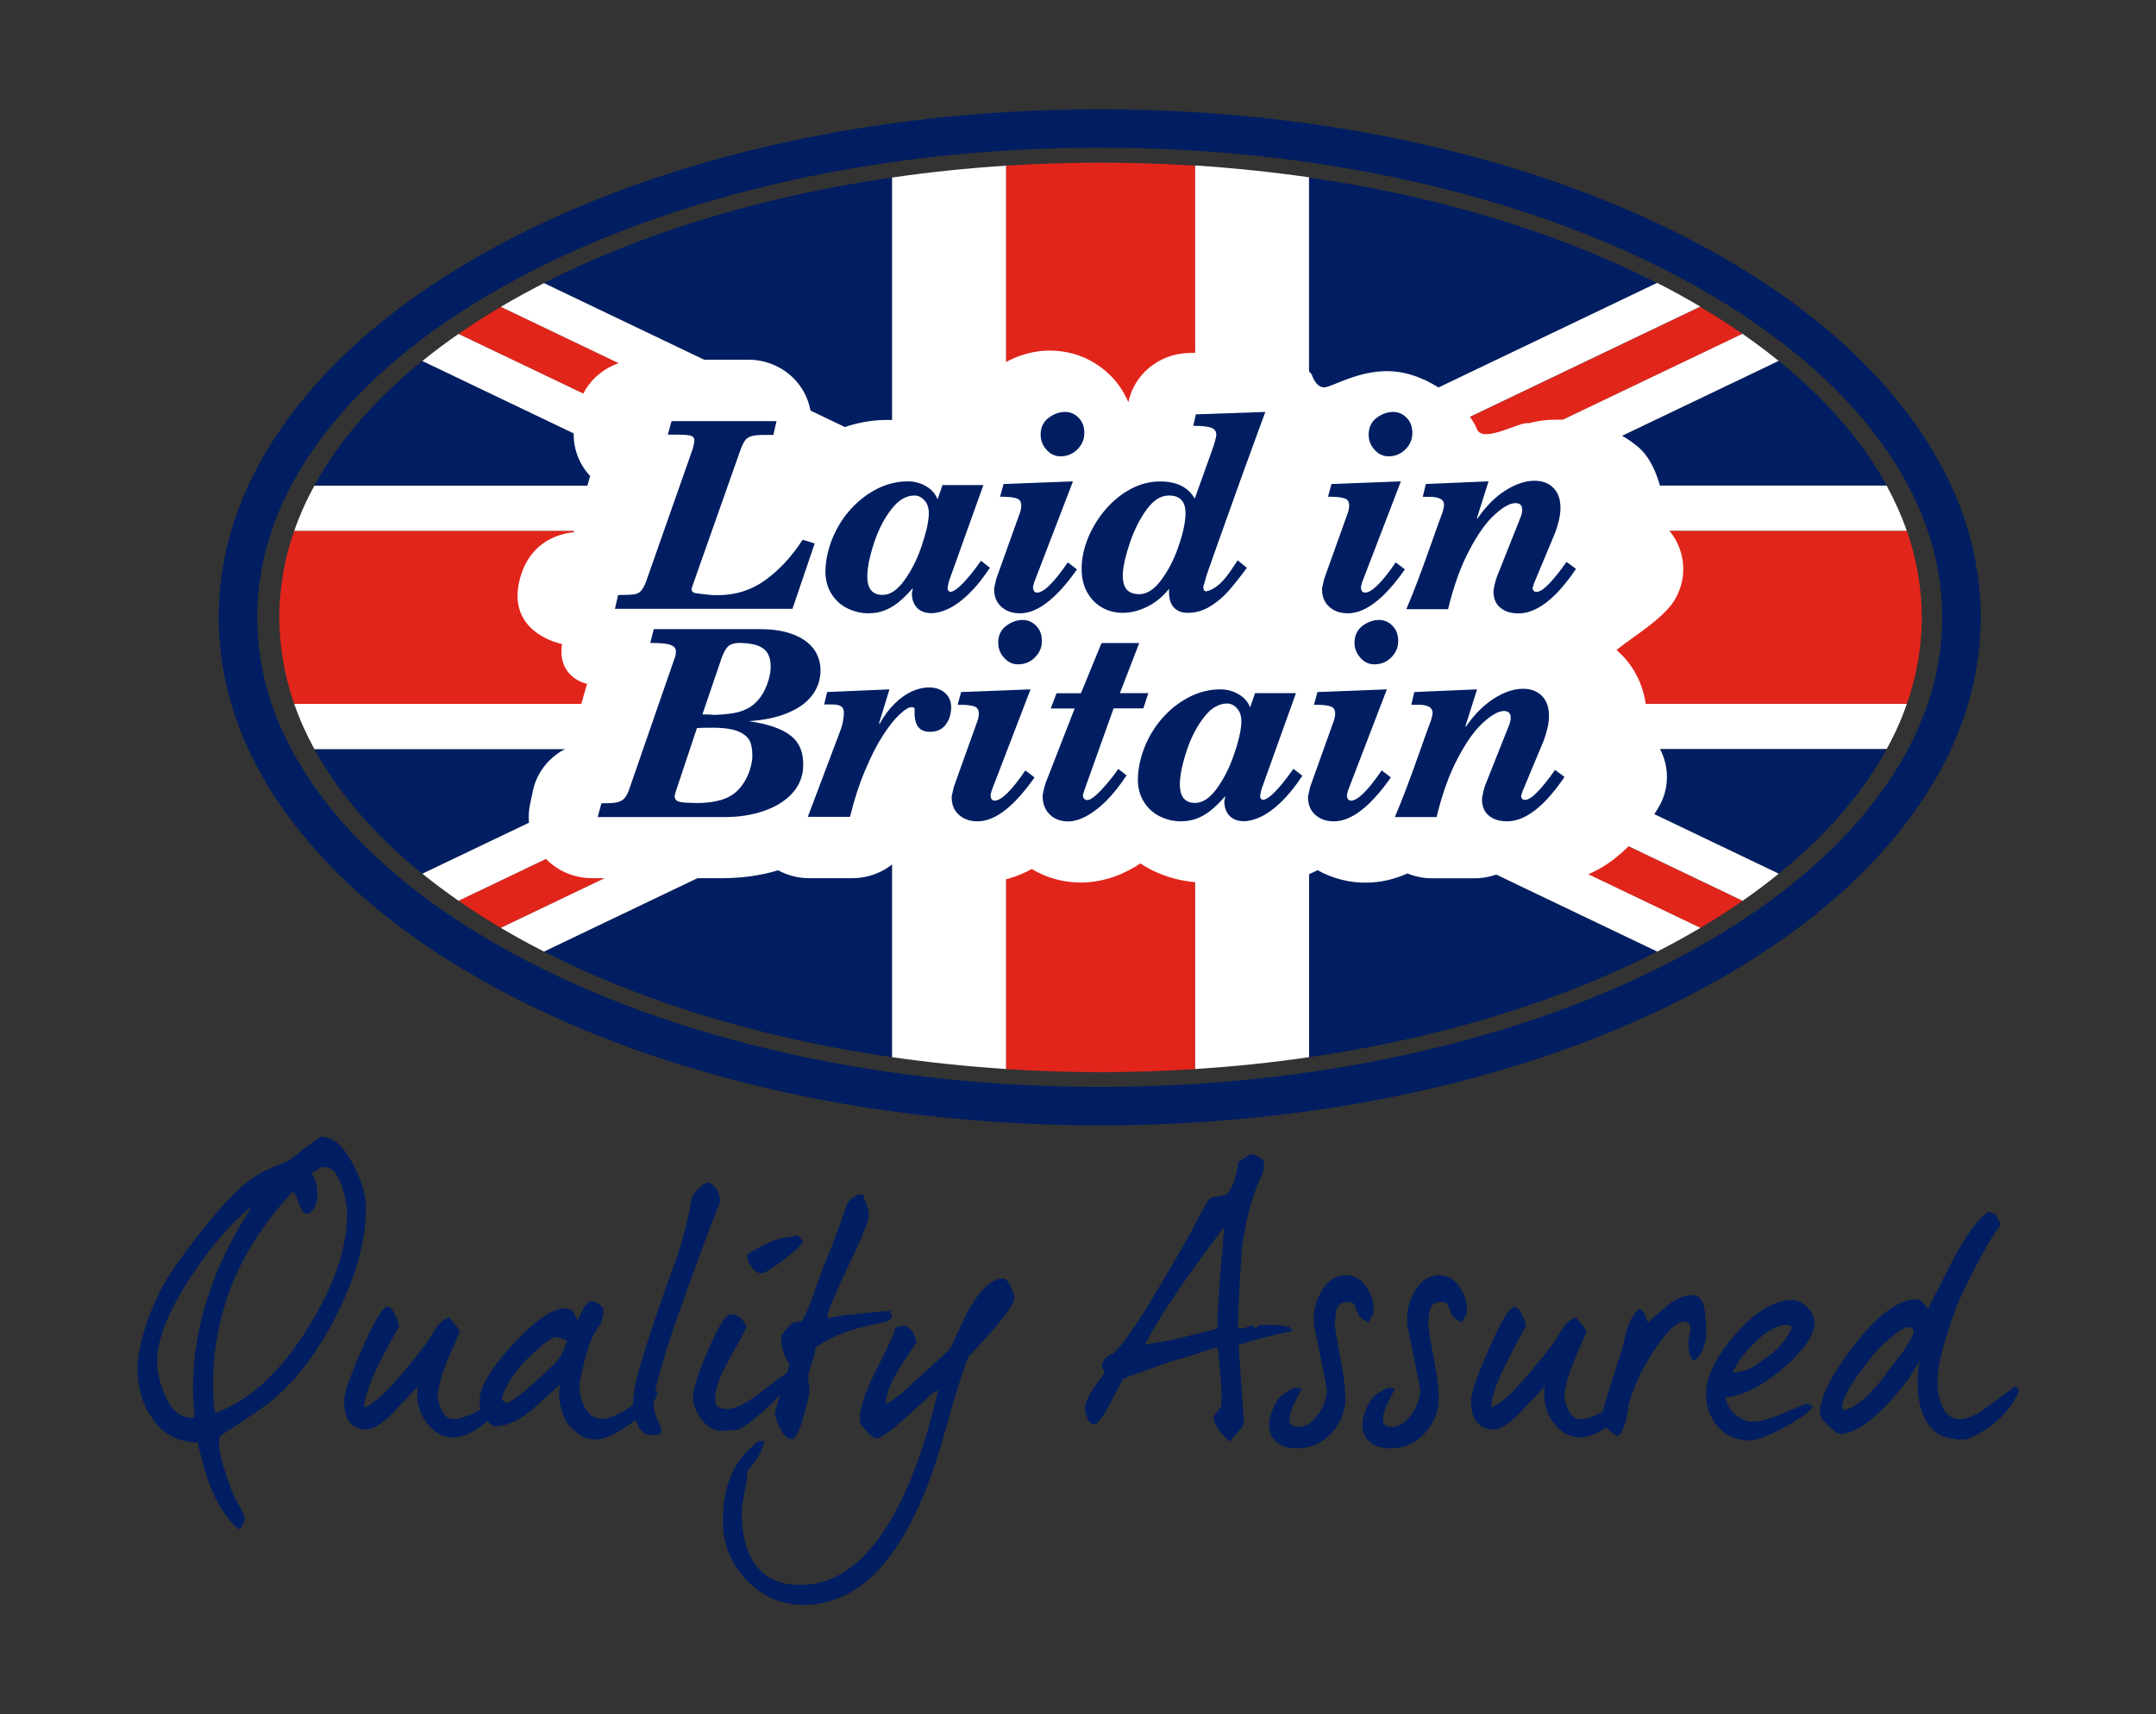 <?xml version="1.0" encoding="utf-8"?>
<!-- Generator: Adobe Illustrator 24.0.1, SVG Export Plug-In . SVG Version: 6.00 Build 0)  -->
<svg version="1.1" id="Layer_1" xmlns="http://www.w3.org/2000/svg" xmlns:xlink="http://www.w3.org/1999/xlink" x="0px" y="0px"
	 viewBox="0 0 178.31 141.73" style="enable-background:new 0 0 178.31 141.73;" xml:space="preserve">
<rect x="0" y="0" width="178.31" height="141.73" fill="#333333" stroke="none"/>
<style type="text/css">
	.st0{fill:#001E61;}
	.st1{fill:#E1251B;}
	.st2{fill:#FFFFFF;}
</style>
<g>
	<path class="st0" d="M90.95,93.05c-19.31,0-37.48-4.28-51.18-12.05c-6.74-3.82-12.04-8.29-15.76-13.28
		c-3.93-5.26-5.92-10.88-5.92-16.68c0-5.81,1.99-11.42,5.92-16.68c3.72-4.99,9.02-9.46,15.76-13.28
		c13.7-7.77,31.87-12.04,51.18-12.04c19.31,0,37.48,4.28,51.18,12.04c6.74,3.82,12.04,8.29,15.76,13.28
		c3.93,5.26,5.92,10.88,5.92,16.68c0,5.81-1.99,11.42-5.92,16.68c-3.72,4.99-9.02,9.46-15.76,13.28
		C128.43,88.77,110.25,93.05,90.95,93.05z M90.95,12.21c-9.5,0-18.71,1.05-27.37,3.13c-8.34,2-15.82,4.86-22.24,8.5
		c-6.35,3.6-11.33,7.78-14.78,12.42c-3.51,4.7-5.29,9.68-5.29,14.78c0,5.11,1.78,10.08,5.29,14.78c3.46,4.64,8.43,8.81,14.78,12.42
		c6.42,3.64,13.9,6.5,22.24,8.5c8.67,2.08,17.87,3.13,27.37,3.13c9.5,0,18.71-1.05,27.37-3.13c8.34-2,15.82-4.86,22.24-8.5
		c6.35-3.6,11.33-7.78,14.78-12.42c3.51-4.7,5.29-9.68,5.29-14.78c0-5.11-1.78-10.08-5.29-14.78c-3.46-4.64-8.43-8.81-14.78-12.42
		c-6.42-3.64-13.9-6.5-22.24-8.5C109.65,13.26,100.44,12.21,90.95,12.21z"/>
</g>
<path class="st0" d="M34.93,29.84c-3.87,3.13-6.9,6.6-8.93,10.31h30.49L34.93,29.84z"/>
<path class="st0" d="M26,61.94c2.03,3.71,5.06,7.18,8.93,10.31l21.56-10.31H26z"/>
<path class="st0" d="M73.77,37.18v-22.5c-3.6,0.52-7.09,1.2-10.43,2.03c-6.78,1.68-12.97,3.95-18.36,6.7l18.36,8.78L73.77,37.18z"/>
<path class="st0" d="M63.34,69.9l-18.36,8.78c5.39,2.75,11.58,5.02,18.36,6.7c3.34,0.83,6.83,1.51,10.43,2.03v-22.5L63.34,69.9z"/>
<path class="st0" d="M156.04,40.15c-2.03-3.71-5.06-7.18-8.93-10.31l-21.56,10.31H156.04z"/>
<path class="st0" d="M147.11,72.24c3.87-3.13,6.9-6.6,8.93-10.31h-30.49L147.11,72.24z"/>
<path class="st0" d="M108.26,64.91v22.5c1.97-0.28,3.9-0.62,5.79-0.99c8.61-1.72,16.41-4.37,23-7.74l-23-11L108.26,64.91z"/>
<path class="st0" d="M114.05,34.41l23-11c-6.59-3.37-14.39-6.02-23-7.74c-1.89-0.38-3.82-0.71-5.79-0.99v22.5L114.05,34.41z"/>
<path class="st1" d="M64.15,40.15h8.18l-8.99-4.3L41.42,25.37c-1.22,0.72-2.38,1.47-3.5,2.24l25.42,12.16L64.15,40.15z"/>
<path class="st1" d="M114.05,61.94h-4.34l4.34,2.08l26.57,12.71c1.22-0.72,2.38-1.47,3.5-2.24l-26.23-12.55H114.05z"/>
<path class="st1" d="M72.33,61.94h-8.18l-0.81,0.39L37.92,74.48c1.11,0.77,2.28,1.52,3.5,2.24l21.92-10.48L72.33,61.94z"/>
<path class="st1" d="M109.71,40.15h4.34h3.83l26.23-12.54c-1.11-0.77-2.28-1.52-3.5-2.24l-26.57,12.71L109.71,40.15z"/>
<path class="st2" d="M83.21,60.4v-2.21h-3.05h-6.39h-1.78h-7.67h-0.98H24.33c0.44,1.27,1,2.52,1.67,3.75h30.49L34.93,72.24
	c0.95,0.77,1.95,1.51,2.99,2.24l25.42-12.16l0.81-0.39h8.18l-8.99,4.3L41.42,76.72c1.15,0.68,2.33,1.33,3.57,1.96l18.36-8.78
	l10.43-4.99v22.5c3.07,0.44,6.22,0.77,9.44,0.98V61.94V60.4z"/>
<path class="st2" d="M98.82,41.69v2.21h3.05h6.39h1.78h4h3.66h40c-0.44-1.27-1-2.52-1.67-3.75h-30.49l21.56-10.31
	c-0.95-0.77-1.95-1.51-2.99-2.24l-26.23,12.54h-3.83h-4.34l4.34-2.08l26.57-12.71c-1.14-0.68-2.33-1.33-3.57-1.96l-23,11l-5.79,2.77
	v-22.5c-3.07-0.44-6.22-0.77-9.44-0.98v26.45V41.69z"/>
<path class="st2" d="M64.33,43.9h7.67h1.78h6.39h3.05v-2.21v-1.54V13.7c-3.22,0.2-6.37,0.53-9.44,0.98v22.5l-10.43-4.99l-18.36-8.78
	c-1.23,0.63-2.42,1.28-3.57,1.96l21.92,10.48l8.99,4.3h-8.18l-0.81-0.39L37.92,27.61c-1.04,0.72-2.04,1.47-2.99,2.24l21.56,10.31H26
	c-0.67,1.22-1.23,2.47-1.67,3.75h39.01H64.33z"/>
<path class="st2" d="M114.05,58.19h-4h-1.78h-6.39h-3.05v2.21v1.54v26.45c3.22-0.2,6.37-0.53,9.44-0.98v-22.5l5.79,2.77l23,11
	c1.23-0.63,2.42-1.28,3.57-1.96l-26.57-12.71l-4.34-2.08h4.34h3.83l26.23,12.55c1.04-0.72,2.04-1.47,2.99-2.24l-21.56-10.31h30.49
	c0.67-1.22,1.23-2.47,1.67-3.75h-40H114.05z"/>
<path class="st1" d="M158.66,47.65c-0.21-1.27-0.52-2.52-0.95-3.75h-40h-3.66h-4h-1.78h-6.39h-3.05v-2.21v-1.54V13.7
	c-2.56-0.16-5.17-0.25-7.81-0.25c-2.64,0-5.24,0.09-7.81,0.25v26.45v1.54v2.21h-3.05h-6.39h-1.78h-7.67h-0.98H24.33
	c-0.43,1.23-0.75,2.48-0.95,3.75c-0.18,1.12-0.28,2.25-0.28,3.4c0,1.15,0.1,2.28,0.28,3.4c0.21,1.27,0.52,2.52,0.95,3.75h39.01h0.98
	h7.67h1.78h6.39h3.05v2.21v1.54v26.45c2.56,0.16,5.17,0.25,7.81,0.25c2.64,0,5.24-0.09,7.81-0.25V61.94V60.4v-2.21h3.05h6.39h1.78h4
	h3.66h40c0.43-1.23,0.75-2.48,0.95-3.75c0.18-1.12,0.28-2.25,0.28-3.4C158.94,49.9,158.84,48.77,158.66,47.65"/>
<path class="st2" d="M122.15,35.48c-0.48-1.24-2.69-3.86-5.93-4.62c-3.24-0.76-6.07,1.24-6.76,1.17c-0.69-0.07-0.97-1.06-0.97-1.06
	c-1.04-1.3-2.64-2.03-4.33-1.98l-5.9,0.2c-2.43,0.08-4.47,1.78-4.94,4.07c-0.34-0.81-0.85-1.59-1.47-2.2
	c-0.58-0.58-1.34-1.13-2.23-1.51c-0.88-0.38-1.87-0.56-2.77-0.56c-1.65-0.02-3.34,0.62-4.49,1.48c-0.81,0.58-1.57,1.44-2.04,2.42
	c-0.35,0.71-0.54,1.45-0.62,2.15h-3.3c-0.19,0-0.37,0.01-0.56,0.03c-0.79-0.23-1.61-0.35-2.42-0.35c-1.67-0.01-3.37,0.4-4.85,1.12
	c-0.62,0.3-1.2,0.65-1.75,1.05c0.01-0.05,0.02-0.09,0.03-0.13l0.19-1.14c0.24-1.47-0.19-2.96-1.18-4.1
	c-0.99-1.13-2.45-1.78-3.98-1.78h-8.96c-2.5,0-4.64,1.7-5.13,4.07l-0.24,1.14c-0.31,1.49,0.09,3.03,1.08,4.21
	c0.06,0.07,0.12,0.12,0.18,0.19l-1.36,4.67c0,0-3.39,0.07-4.42,3.72c-1.31,4.62,3.45,5.51,3.45,5.51c-0.41,2.83,2.07,3.29,2.07,3.29
	l-1.5,5.24c-1.5,0.66-2.64,1.98-2.98,3.62l-0.24,1.14c-0.31,1.49,0.09,3.03,1.08,4.21c1,1.18,2.48,1.86,4.05,1.86h10.79
	c1.56,0,3.11-0.2,4.6-0.65c0.77,0.41,1.64,0.65,2.54,0.65h3.6c1.92,0,3.62-1.01,4.54-2.55c0.29,0.38,0.61,0.73,0.96,1.03
	c1.44,1.3,3.51,1.91,5.17,1.88c1.58,0,2.99-0.47,4.18-1.12c0.16,0.1,0.33,0.19,0.5,0.28c1.08,0.56,2.36,0.85,3.56,0.84
	c1.58,0,2.94-0.47,4.03-1.05c0.31-0.16,0.6-0.34,0.88-0.53c0.33,0.22,0.68,0.42,1.03,0.59c1.28,0.63,2.78,0.99,4.25,0.99
	c0.91,0,1.88-0.14,2.81-0.44c0.88,0.32,1.76,0.44,2.54,0.44c1.47,0,2.76-0.4,3.83-0.92c0.07-0.03,0.13-0.07,0.2-0.1
	c1.27,0.72,2.74,1.05,3.99,1.03c1.26,0,2.42-0.3,3.44-0.76c0.63,0.26,1.31,0.4,2.01,0.4h3.55c0.82,0,1.6-0.19,2.3-0.52
	c1.24,0.63,2.6,0.89,3.74,0.88c2.24,0.01,4.24-0.93,5.64-2.07c1.44-1.15,2.5-2.51,3.47-4.05c1.31-2.1,0.87-4.77-0.97-6.38
	c0.04-0.32,0.06-0.66,0.06-1c0-0.84-0.11-1.76-0.44-2.7c-0.33-0.94-0.89-1.89-1.66-2.66c-0.13-0.13-0.27-0.25-0.41-0.38
	c0.01-0.01,0.02-0.01,0.03-0.02c1.43-1.15,3.76-2.51,4.74-4.05c1.31-2.1,0.87-4.77-0.97-6.38c0.04-0.32,0.06-0.66,0.06-1
	c0-0.84-0.11-1.76-0.44-2.7c-0.33-0.94-0.82-1.97-1.66-2.66c-2.74-2.27-5.86-2.24-6.78-2.23c-0.8,0-1.56,0.11-2.28,0.3
	C125.78,34.8,122.63,36.72,122.15,35.48"/>
<path class="st0" d="M55.54,34.82h8.68l-0.26,1.14h-0.71c-0.49,0-0.85,0.03-1.09,0.1c-0.24,0.07-0.43,0.19-0.55,0.37
	c-0.13,0.18-0.26,0.47-0.41,0.88l-3.83,10.85c-0.03,0.11-0.06,0.2-0.09,0.27c-0.03,0.07-0.06,0.15-0.09,0.25
	c0.01,0.19,0.09,0.3,0.24,0.34c0.15,0.04,0.52,0.09,1.11,0.15c0.19,0.03,0.48,0.04,0.84,0.04c1.47,0,2.79-0.42,3.95-1.27
	c1.16-0.85,2.17-1.95,3.05-3.31l1,0.3l-1.84,5.41H50.86l0.26-1.14c0.61,0,1.04-0.02,1.29-0.05c0.25-0.03,0.45-0.13,0.6-0.29
	c0.15-0.16,0.3-0.43,0.44-0.82l3.84-10.92c0.09-0.36,0.14-0.58,0.14-0.65c0.01-0.21-0.06-0.35-0.24-0.42
	c-0.17-0.07-0.51-0.11-1.03-0.11h-0.93L55.54,34.82z"/>
<path class="st0" d="M75.63,40.97L75.63,40.97c-0.68,0-1.31,0.37-1.88,1.1c-0.58,0.73-1.04,1.61-1.4,2.63
	c-0.35,1.02-0.56,1.91-0.61,2.67c-0.08,1.21,0.33,1.82,1.25,1.82c0.62,0,1.21-0.39,1.78-1.17c0.57-0.78,1.04-1.69,1.41-2.75
	c0.37-1.06,0.58-1.93,0.63-2.61c0.04-0.54-0.07-0.96-0.32-1.25C76.24,41.12,75.95,40.97,75.63,40.97 M77.95,40.11h3.38l-2.84,7.92
	c-0.02,0.05-0.04,0.13-0.06,0.25c-0.02,0.12-0.04,0.2-0.06,0.26c-0.02,0.22,0.06,0.36,0.23,0.4c0.5-0.05,1.35-0.91,2.53-2.57
	l0.74,0.57c-0.58,0.88-1.16,1.6-1.74,2.16c-0.58,0.56-1.14,0.97-1.66,1.22c-0.52,0.25-1.01,0.38-1.45,0.38
	c-0.52,0-0.91-0.16-1.2-0.47c-0.28-0.31-0.42-0.73-0.4-1.23c0.04-0.1,0.06-0.23,0.07-0.37c-0.41,0.48-0.81,0.86-1.18,1.17
	c-0.38,0.3-0.77,0.53-1.17,0.68c-0.4,0.15-0.84,0.23-1.31,0.23c-0.64,0-1.24-0.15-1.81-0.44c-0.57-0.3-1.01-0.73-1.34-1.31
	c-0.32-0.58-0.46-1.26-0.4-2.05c0.06-0.9,0.29-1.78,0.67-2.64c0.39-0.86,0.89-1.63,1.53-2.3c0.63-0.67,1.35-1.2,2.14-1.59
	c0.8-0.39,1.62-0.58,2.46-0.58c0.54,0,1.04,0.13,1.5,0.4c0.46,0.26,0.78,0.63,0.96,1.09L77.95,40.11z"/>
<path class="st0" d="M86.07,35.79L86.07,35.79c0.04-0.54,0.27-0.97,0.69-1.27c0.42-0.3,0.86-0.46,1.32-0.46
	c0.46,0,0.85,0.18,1.17,0.53c0.32,0.35,0.46,0.81,0.42,1.38c-0.03,0.45-0.23,0.86-0.6,1.22c-0.37,0.36-0.83,0.54-1.37,0.54
	c-0.47,0-0.86-0.2-1.19-0.59C86.18,36.76,86.04,36.31,86.07,35.79 M83,40.02l5.74-0.22l-3.19,8.3c-0.02,0.04-0.04,0.11-0.06,0.21
	c-0.02,0.1-0.04,0.18-0.06,0.23c0.02,0.31,0.13,0.46,0.34,0.46c0.55,0,1.4-0.83,2.54-2.5l0.76,0.58c-1.7,2.42-3.27,3.63-4.71,3.63
	c-0.66,0-1.18-0.19-1.58-0.57c-0.4-0.38-0.58-0.88-0.56-1.51c0.07-0.32,0.13-0.58,0.18-0.78l1.98-5.53
	c0.04-0.12,0.07-0.27,0.08-0.44c0.02-0.35-0.1-0.58-0.37-0.67c-0.27-0.1-0.73-0.14-1.38-0.14L83,40.02z"/>
<path class="st0" d="M96.67,40.97L96.67,40.97c-0.67,0-1.28,0.39-1.84,1.16c-0.56,0.77-1.02,1.68-1.37,2.71
	c-0.35,1.03-0.55,1.86-0.59,2.48c-0.04,0.63,0.05,1.09,0.28,1.38c0.23,0.29,0.59,0.43,1.08,0.43c0.61,0,1.2-0.37,1.77-1.12
	c0.57-0.75,1.04-1.64,1.41-2.67c0.37-1.03,0.58-1.91,0.63-2.65C98.12,41.55,97.67,40.97,96.67,40.97 M98.81,41.23
	c0.04-0.1,0.31-0.85,0.81-2.26c0.51-1.41,0.78-2.18,0.82-2.32c0.1-0.37,0.15-0.59,0.15-0.64c0.02-0.3-0.1-0.51-0.36-0.62
	c-0.26-0.12-0.78-0.18-1.54-0.18l0.21-0.95l5.75-0.2c-0.23,0.62-0.6,1.61-1.09,2.97c-0.5,1.36-0.99,2.71-1.47,4.06
	c-0.49,1.35-0.94,2.63-1.38,3.86c-0.43,1.22-0.74,2.1-0.93,2.64c-0.04,0.15-0.08,0.3-0.12,0.45c-0.04,0.14-0.09,0.3-0.14,0.46
	c-0.02,0.22,0.06,0.35,0.21,0.4c0.28-0.05,0.55-0.17,0.81-0.36c0.26-0.18,0.49-0.39,0.69-0.63c0.21-0.24,0.4-0.49,0.57-0.74
	c0.17-0.25,0.36-0.53,0.56-0.84l0.76,0.62c-0.53,0.72-1.02,1.34-1.47,1.86c-0.45,0.52-0.97,0.96-1.55,1.32
	c-0.58,0.36-1.2,0.54-1.87,0.54c-0.52,0-0.91-0.16-1.19-0.49c-0.28-0.33-0.39-0.83-0.35-1.5c-0.51,0.64-1.11,1.14-1.8,1.48
	c-0.68,0.34-1.37,0.51-2.05,0.51c-0.65,0-1.24-0.16-1.77-0.48c-0.54-0.32-0.95-0.79-1.25-1.4c-0.3-0.62-0.41-1.35-0.35-2.19
	c0.06-0.79,0.27-1.58,0.63-2.39c0.37-0.81,0.85-1.55,1.45-2.22c0.6-0.67,1.28-1.2,2.03-1.59c0.75-0.39,1.53-0.59,2.33-0.59
	C97.31,39.8,98.27,40.28,98.81,41.23z"/>
<path class="st0" d="M113.2,35.79L113.2,35.79c0.04-0.54,0.27-0.97,0.69-1.27c0.42-0.3,0.86-0.46,1.32-0.46
	c0.46,0,0.85,0.18,1.17,0.53c0.32,0.35,0.46,0.81,0.42,1.38c-0.03,0.45-0.23,0.86-0.6,1.22c-0.37,0.36-0.83,0.54-1.37,0.54
	c-0.47,0-0.86-0.2-1.19-0.59C113.31,36.76,113.16,36.31,113.2,35.79 M110.12,40.02l5.74-0.22l-3.19,8.3
	c-0.02,0.04-0.04,0.11-0.06,0.21c-0.02,0.1-0.04,0.18-0.06,0.23c0.02,0.31,0.13,0.46,0.34,0.46c0.55,0,1.4-0.83,2.54-2.5l0.76,0.58
	c-1.7,2.42-3.27,3.63-4.71,3.63c-0.66,0-1.18-0.19-1.58-0.57c-0.4-0.38-0.58-0.88-0.56-1.51c0.07-0.32,0.13-0.58,0.18-0.78
	l1.98-5.53c0.04-0.12,0.07-0.27,0.08-0.44c0.02-0.35-0.1-0.58-0.37-0.67c-0.27-0.1-0.73-0.14-1.38-0.14L110.12,40.02z"/>
<path class="st0" d="M117.92,40.02l5.19-0.22l-0.96,3.03l0.04,0.05c0.7-1.02,1.48-1.8,2.32-2.33c0.85-0.53,1.65-0.8,2.4-0.8
	c0.69,0,1.23,0.22,1.63,0.66c0.39,0.44,0.56,1.06,0.51,1.86c-0.04,0.52-0.19,1.12-0.45,1.82l-1.63,3.9
	c-0.07,0.15-0.15,0.36-0.22,0.64c0.03,0.21,0.14,0.31,0.33,0.31c0.49,0,1.31-0.83,2.48-2.48l0.78,0.58
	c-1.66,2.45-3.24,3.68-4.76,3.68c-0.65,0-1.16-0.17-1.53-0.5c-0.38-0.33-0.55-0.8-0.53-1.41c0.09-0.51,0.19-0.9,0.3-1.17l1.93-4.85
	c0.09-0.22,0.13-0.41,0.14-0.55c0.03-0.43-0.15-0.64-0.55-0.64c-0.45,0-1.03,0.32-1.72,0.95c-0.7,0.63-1.4,1.61-2.1,2.94
	c-0.71,1.33-1.29,2.95-1.76,4.88h-3.45c0.33-0.78,0.65-1.57,0.95-2.37c0.3-0.8,0.66-1.77,1.06-2.91c0.4-1.14,0.73-2.06,0.99-2.75
	c0.07-0.24,0.11-0.41,0.12-0.53c0.03-0.49-0.37-0.73-1.2-0.73h-0.56L117.92,40.02z"/>
<path class="st0" d="M58.09,59.07L58.09,59.07c0.44,0,0.77,0.01,0.98,0.04c0.69-0.02,1.27-0.08,1.73-0.17
	c0.46-0.09,0.88-0.26,1.26-0.49c0.51-0.35,0.91-0.82,1.19-1.41c0.28-0.59,0.44-1.15,0.48-1.69c0.05-0.78-0.13-1.34-0.54-1.68
	c-0.42-0.34-1.12-0.51-2.11-0.51c-0.4,0.02-0.7,0.12-0.88,0.3c-0.18,0.18-0.35,0.49-0.51,0.92L58.09,59.07z M57.64,60.2L57.64,60.2
	l-1.78,5.33c-0.01,0.12-0.03,0.2-0.07,0.26c0.01,0.26,0.12,0.42,0.34,0.49c0.22,0.06,0.55,0.1,0.99,0.1c0.06,0,0.14,0,0.24,0.01
	c0.11,0.01,0.18,0.01,0.23,0.01c1.57,0,2.69-0.33,3.37-1c0.68-0.66,1.09-1.53,1.25-2.59c0.04-0.55-0.01-1.01-0.13-1.38
	c-0.12-0.37-0.43-0.68-0.92-0.91c-0.49-0.23-1.23-0.35-2.23-0.35C58.41,60.16,57.98,60.18,57.64,60.2z M53.78,53.16l0.29-1.14h8.77
	c1.14,0,2.09,0.16,2.87,0.48c0.77,0.32,1.33,0.75,1.69,1.31c0.35,0.55,0.5,1.18,0.45,1.87c-0.05,0.71-0.3,1.34-0.76,1.91
	c-0.46,0.57-1.13,1.03-2,1.38c-0.87,0.36-1.93,0.58-3.17,0.66c1.64,0.23,2.82,0.65,3.54,1.25c0.72,0.6,1.04,1.48,0.96,2.64
	c-0.06,0.82-0.38,1.53-0.96,2.14c-0.58,0.61-1.36,1.08-2.34,1.41c-0.98,0.33-2.05,0.49-3.22,0.49H49.43l0.31-1.14
	c0.54,0,0.94-0.02,1.2-0.06c0.26-0.04,0.47-0.14,0.63-0.28c0.16-0.15,0.3-0.38,0.43-0.71l3.88-11.2l0.02-0.26
	c0.02-0.27-0.12-0.47-0.43-0.58C55.16,53.21,54.6,53.16,53.78,53.16z"/>
<path class="st0" d="M68.41,57.22L73.56,57l-0.86,2.81l0.04,0.05c0.37-0.67,0.79-1.23,1.26-1.69c0.47-0.46,0.95-0.79,1.43-1.01
	c0.48-0.21,0.95-0.32,1.39-0.32c0.57,0,1.03,0.16,1.38,0.49c0.34,0.33,0.5,0.77,0.46,1.32c-0.04,0.53-0.2,0.97-0.5,1.33
	c-0.3,0.36-0.72,0.53-1.27,0.53c-0.92,0-1.33-0.63-1.24-1.91c-0.04-0.09-0.12-0.13-0.25-0.13c-0.24,0-0.57,0.2-0.99,0.59
	c-0.43,0.4-0.89,0.98-1.39,1.75c-0.5,0.77-0.99,1.74-1.48,2.9c-0.49,1.16-0.9,2.43-1.24,3.83h-3.49l2.72-7.21
	c0.15-0.43,0.23-0.85,0.26-1.26c0.02-0.31-0.04-0.52-0.19-0.64c-0.15-0.12-0.39-0.18-0.72-0.18h-0.72L68.41,57.22z"/>
<path class="st0" d="M82.56,52.99L82.56,52.99c0.04-0.54,0.27-0.97,0.69-1.27c0.42-0.3,0.86-0.46,1.32-0.46
	c0.46,0,0.85,0.18,1.17,0.53c0.32,0.35,0.46,0.81,0.42,1.38c-0.03,0.45-0.23,0.86-0.6,1.22c-0.37,0.36-0.83,0.54-1.37,0.54
	c-0.47,0-0.86-0.2-1.19-0.59C82.67,53.96,82.53,53.51,82.56,52.99 M79.49,57.22L85.23,57l-3.19,8.3c-0.02,0.04-0.04,0.11-0.06,0.21
	c-0.02,0.1-0.04,0.18-0.06,0.23c0.02,0.31,0.13,0.46,0.34,0.46c0.55,0,1.4-0.83,2.54-2.5l0.76,0.58c-1.7,2.42-3.27,3.63-4.71,3.63
	c-0.66,0-1.18-0.19-1.58-0.57c-0.4-0.38-0.58-0.88-0.56-1.51c0.07-0.32,0.13-0.58,0.18-0.78l1.98-5.53
	c0.04-0.12,0.07-0.27,0.08-0.44c0.02-0.35-0.1-0.58-0.37-0.67c-0.27-0.1-0.73-0.14-1.38-0.14L79.49,57.22z"/>
<path class="st0" d="M91.1,53.17h3.12l-1.6,4.14h2.35l-0.41,1.26H92.1l-2.32,6.49c-0.07,0.16-0.14,0.39-0.22,0.69
	c0.02,0.27,0.14,0.4,0.38,0.4c0.23,0,0.61-0.27,1.12-0.81c0.51-0.54,0.99-1.13,1.43-1.76l0.68,0.53c-0.55,0.83-1.1,1.53-1.67,2.1
	c-0.57,0.57-1.13,0.99-1.67,1.28c-0.55,0.29-1.05,0.43-1.51,0.43c-0.39,0-0.75-0.09-1.08-0.26c-0.33-0.18-0.58-0.43-0.76-0.76
	c-0.18-0.33-0.26-0.71-0.25-1.15c0.08-0.42,0.16-0.76,0.24-0.99l2.41-6.18h-1.98l0.48-1.26h2.02L91.1,53.17z"/>
<path class="st0" d="M101.48,58.17L101.48,58.17c-0.68,0-1.31,0.37-1.88,1.1c-0.58,0.73-1.04,1.61-1.4,2.63
	c-0.35,1.02-0.56,1.91-0.61,2.67c-0.08,1.21,0.33,1.82,1.25,1.82c0.62,0,1.21-0.39,1.78-1.17c0.57-0.78,1.04-1.7,1.41-2.75
	c0.37-1.06,0.58-1.93,0.63-2.61c0.04-0.54-0.07-0.96-0.32-1.25C102.09,58.31,101.8,58.17,101.48,58.17 M103.8,57.31h3.38l-2.84,7.92
	c-0.02,0.05-0.04,0.13-0.06,0.25c-0.02,0.12-0.04,0.2-0.06,0.26c-0.02,0.22,0.06,0.36,0.23,0.4c0.5-0.05,1.35-0.91,2.52-2.57
	l0.74,0.57c-0.58,0.88-1.16,1.6-1.74,2.16c-0.58,0.56-1.14,0.97-1.66,1.22c-0.52,0.25-1.01,0.38-1.45,0.38
	c-0.51,0-0.91-0.16-1.2-0.47c-0.28-0.32-0.42-0.73-0.4-1.23c0.04-0.1,0.06-0.23,0.07-0.37c-0.41,0.48-0.81,0.86-1.18,1.17
	c-0.38,0.3-0.77,0.53-1.17,0.68c-0.41,0.15-0.84,0.23-1.31,0.23c-0.64,0-1.24-0.15-1.81-0.44c-0.57-0.3-1.01-0.73-1.34-1.31
	c-0.32-0.58-0.46-1.26-0.4-2.05c0.06-0.9,0.29-1.78,0.67-2.64c0.39-0.86,0.89-1.63,1.53-2.3c0.63-0.67,1.35-1.2,2.14-1.59
	c0.8-0.39,1.62-0.58,2.47-0.58c0.54,0,1.04,0.13,1.5,0.4c0.46,0.26,0.78,0.63,0.96,1.09L103.8,57.31z"/>
<path class="st0" d="M112.03,52.99L112.03,52.99c0.04-0.54,0.27-0.97,0.69-1.27c0.42-0.3,0.86-0.46,1.32-0.46
	c0.46,0,0.85,0.18,1.17,0.53c0.32,0.35,0.46,0.81,0.42,1.38c-0.03,0.45-0.23,0.86-0.6,1.22c-0.37,0.36-0.83,0.54-1.37,0.54
	c-0.47,0-0.86-0.2-1.19-0.59C112.14,53.96,111.99,53.51,112.03,52.99 M108.96,57.22L114.7,57l-3.19,8.3
	c-0.02,0.04-0.04,0.11-0.06,0.21c-0.02,0.1-0.04,0.18-0.06,0.23c0.02,0.31,0.13,0.46,0.34,0.46c0.55,0,1.4-0.83,2.54-2.5l0.76,0.58
	c-1.7,2.42-3.27,3.63-4.71,3.63c-0.66,0-1.18-0.19-1.58-0.57c-0.4-0.38-0.58-0.88-0.56-1.51c0.07-0.32,0.13-0.58,0.18-0.78
	l1.98-5.53c0.04-0.12,0.07-0.27,0.08-0.44c0.02-0.35-0.1-0.58-0.37-0.67c-0.27-0.1-0.73-0.14-1.38-0.14L108.96,57.22z"/>
<path class="st0" d="M116.97,57.22l5.19-0.22l-0.96,3.03l0.04,0.05c0.7-1.02,1.48-1.79,2.32-2.33c0.85-0.53,1.65-0.8,2.4-0.8
	c0.69,0,1.23,0.22,1.63,0.66c0.39,0.44,0.56,1.06,0.51,1.86c-0.04,0.52-0.19,1.12-0.45,1.82l-1.63,3.9
	c-0.07,0.15-0.15,0.36-0.22,0.64c0.03,0.21,0.14,0.31,0.33,0.31c0.49,0,1.31-0.83,2.48-2.48l0.78,0.58
	c-1.66,2.45-3.24,3.67-4.76,3.67c-0.65,0-1.16-0.17-1.53-0.5c-0.38-0.33-0.55-0.8-0.53-1.41c0.09-0.51,0.19-0.9,0.3-1.17l1.93-4.85
	c0.09-0.22,0.13-0.41,0.14-0.55c0.03-0.43-0.16-0.64-0.55-0.64c-0.45,0-1.03,0.32-1.72,0.95c-0.7,0.63-1.4,1.61-2.1,2.94
	c-0.71,1.33-1.29,2.95-1.76,4.88h-3.45c0.33-0.78,0.65-1.57,0.95-2.37c0.3-0.8,0.66-1.77,1.06-2.91c0.4-1.14,0.73-2.06,0.99-2.75
	c0.07-0.24,0.11-0.41,0.12-0.53c0.03-0.49-0.36-0.73-1.2-0.73h-0.56L116.97,57.22z"/>
<path class="st0" d="M28.71,100.35L28.71,100.35c0-0.59-0.13-1.29-0.38-2.1c-0.36-1.18-0.87-1.76-1.53-1.76
	c-0.13,0-0.31,0.07-0.55,0.22c-0.16,0.09-0.33,0.19-0.49,0.3c0.33,0.44,0.5,1.06,0.5,1.85c0,0.22-0.06,0.48-0.17,0.77
	c-0.17,0.48-0.42,0.72-0.77,0.72c-0.2,0-0.41-0.31-0.62-0.92c-0.21-0.62-0.39-0.9-0.54-0.84c-4.36,4.65-6.54,9.95-6.54,15.88
	c0,1.07,0.05,1.86,0.17,2.37c2.82-1.01,5.38-3.35,7.67-7.03C27.63,106.35,28.71,103.2,28.71,100.35 M20.85,99.74L20.85,99.74
	c-1.56,1.18-3.2,3.04-4.91,5.6c-1.97,2.94-2.95,5.36-2.95,7.25c0,0.77,0.19,1.64,0.58,2.59c0.53,1.36,1.28,2.04,2.23,2.04
	c0.2,0,0.3-0.06,0.3-0.17c-0.09-0.74-0.14-1.49-0.14-2.26C15.97,109.73,17.6,104.71,20.85,99.74z M30.26,99.61
	c0.07,3.09-0.95,6.53-3.06,10.31c-1.31,2.32-2.75,4.17-4.33,5.57c-0.72,0.62-2.22,1.67-4.52,3.14c-0.2,0.13-0.28,0.41-0.22,0.86
	c0.07,0.64,0.17,1.19,0.3,1.63c0.2,0.61,0.4,1.2,0.61,1.79c0.09,0.33,0.33,0.85,0.72,1.54c0.33,0.62,0.5,0.98,0.5,1.08
	c0,0.13-0.06,0.29-0.17,0.5c-0.17,0.28-0.25,0.42-0.25,0.44c-0.37-0.2-0.8-0.66-1.3-1.38c-0.7-1.03-1.25-2.26-1.64-3.68
	c-0.4-1.43-0.57-2.14-0.51-2.14c-1.64,0-2.91-0.68-3.83-2.04c-0.79-1.16-1.19-2.51-1.19-4.05c0-0.99,0.25-2.23,0.74-3.72
	c0.48-1.38,1.04-2.61,1.68-3.69c0.44-0.73,1.19-1.8,2.26-3.2c1.38-1.8,2.63-3.23,3.75-4.27c0.81-0.75,1.67-1.32,2.59-1.71
	c0.5-0.2,0.99-0.4,1.49-0.61c1.67-1.32,2.56-1.99,2.67-1.99c0.99,0,1.88,0.77,2.67,2.32C29.88,97.57,30.22,98.67,30.26,99.61z"/>
<path class="st0" d="M41.43,116.26c-0.29,0.48-0.79,0.99-1.49,1.54c-0.9,0.7-1.72,1.05-2.45,1.05c-0.83,0-1.53-0.36-2.11-1.09
	c-0.58-0.73-0.87-1.54-0.87-2.44c0-0.26,0.03-0.5,0.08-0.72c-0.72,0.75-1.43,1.52-2.15,2.29c-0.88,0.86-1.58,1.3-2.1,1.3
	c-1.25,0-1.88-0.79-1.88-2.37c0-0.62,0.5-2.06,1.49-4.3c1.01-2.32,1.71-3.47,2.1-3.47c0.2,0,0.41,0.22,0.62,0.65
	c0.21,0.43,0.32,0.76,0.32,0.98c0-0.04-0.45,0.8-1.35,2.51c-0.92,1.76-1.42,3.1-1.52,4c-0.04,0.06-0.02,0.11,0.06,0.17
	c0.83-0.31,2.09-1.53,3.78-3.64c0.31-0.35,0.79-0.96,1.43-1.82c0.22-0.39,0.45-0.76,0.69-1.13c0.35-0.48,0.71-0.75,1.08-0.83
	c0.07,0.09,0.27,0.33,0.58,0.72c0.18,0.2,0.28,0.4,0.28,0.61c0-0.13-0.29,0.49-0.87,1.86c-0.58,1.37-0.9,2.46-0.95,3.27
	c-0.02,0.29,0.07,0.66,0.28,1.1c0.26,0.57,0.6,0.85,1.02,0.85c0.48,0,1.13-0.22,1.96-0.66c0.94-0.5,1.57-0.78,1.9-0.85L41.43,116.26
	z"/>
<path class="st0" d="M46.89,110.83L46.89,110.83c-0.07,0-0.21-0.05-0.4-0.14c-0.19-0.09-0.33-0.14-0.42-0.14
	c-0.31,0-0.77,0.27-1.37,0.8c-0.37,0.33-0.73,0.67-1.1,1.02c-0.44,0.39-0.88,0.93-1.33,1.63c-0.45,0.7-0.71,1.28-0.78,1.74
	c0.04,0,0.09,0.04,0.16,0.12c0.07,0.08,0.16,0.12,0.25,0.12c0.29,0,1.08-0.57,2.36-1.71c1.15-1.05,1.81-1.7,1.98-1.96
	C46.54,111.84,46.76,111.34,46.89,110.83 M54.39,115.08c-0.11,0.75-0.81,1.6-2.11,2.54c-1.3,0.94-2.29,1.41-2.99,1.41
	c-0.09,0-0.18-0.01-0.26-0.04c-0.08-0.03-0.17-0.04-0.26-0.04c-0.33,0-0.74-0.2-1.21-0.61c-0.4-0.35-0.66-0.64-0.77-0.88
	c-0.37-0.75-0.55-1.49-0.55-2.21c0-0.26,0.03-0.51,0.08-0.77c-0.83,0.74-1.65,1.48-2.48,2.23c-1.03,0.81-1.99,1.21-2.87,1.21
	c-0.31,0-0.62-0.28-0.91-0.83c-0.28-0.48-0.41-0.88-0.41-1.21c0-1.14,0.92-2.71,2.77-4.72c1.85-2,3.3-3,4.34-2.98
	c0.31,0,0.53,0.11,0.66,0.33c0.13,0.22,0.25,0.44,0.36,0.66c0.13-0.28,0.27-0.56,0.41-0.85c0.26-0.5,0.51-0.74,0.74-0.74
	c0.24,0,0.54,0.18,0.91,0.52c0.13,0.22,0.08,0.65-0.14,1.3c-0.39,0.55-0.67,1.05-0.85,1.49c-0.2,0.5-0.41,1.21-0.63,2.15
	c-0.2,0.83-0.3,1.33-0.3,1.52c0,0.63,0.14,1.2,0.41,1.74c0.35,0.68,0.84,1.02,1.46,1.02c0.51,0,1.2-0.28,2.07-0.83
	c0.73-0.48,1.46-0.95,2.18-1.41H54.39z"/>
<path class="st0" d="M59.6,99.3c-0.61,1.43-1.6,4.08-2.98,7.94c-1.65,4.56-2.51,7.5-2.56,8.82c-0.02,0.39,0.09,0.84,0.32,1.35
	c0.23,0.52,0.34,0.78,0.32,0.8c0,0.31-0.16,0.46-0.47,0.44h-0.5c-0.44,0-0.81-0.37-1.1-1.1c-0.22-0.53-0.32-0.93-0.3-1.19
	c0.02-0.88,0.19-1.92,0.52-3.12c0.7-2.37,1.62-5.13,2.76-8.27c0.75-2,1.29-3.97,1.6-5.9c0.04-0.2,0.23-0.47,0.57-0.8
	c0.34-0.33,0.57-0.5,0.7-0.5c0.24,0.02,0.51,0.21,0.83,0.58L59.6,99.3z"/>
<path class="st0" d="M66.41,102.72L66.41,102.72c-0.29,0.39-0.88,0.91-1.76,1.57c-0.88,0.66-1.43,0.99-1.65,0.99
	c-0.29,0-0.57-0.16-0.81-0.48c-0.25-0.32-0.37-0.62-0.37-0.9c0-0.11,0.02-0.19,0.06-0.25c0.37-0.2,0.73-0.4,1.08-0.61
	c0.73-0.39,1.41-0.63,2.03-0.73c0.62-0.1,0.93-0.15,0.95-0.15C66.06,102.17,66.22,102.35,66.41,102.72 M65.55,113.7
	c0,0.51-0.69,1.4-2.05,2.65c-1.37,1.25-2.25,1.88-2.63,1.88c-0.07,0-0.28,0.01-0.62,0.04c-0.34,0.03-0.56,0.04-0.65,0.04
	c-0.57,0-1.09-0.31-1.57-0.94c-0.48-0.62-0.72-1.23-0.72-1.82c0-0.68,0.41-1.98,1.24-3.89c0.85-1.99,1.47-2.98,1.88-2.98
	c0.59,0,1.03,0.35,1.32,1.05c-0.09,0.2-0.63,1.2-1.63,3.01c-0.64,1.16-0.97,2.12-0.97,2.9c0,0.17,0.01,0.32,0.03,0.47
	c0.15,0.26,0.47,0.39,0.96,0.39c0.68,0,1.62-0.47,2.81-1.41c1.4-1.08,2.22-1.67,2.45-1.76c0,0.02,0.02,0.06,0.07,0.14
	C65.53,113.52,65.55,113.61,65.55,113.7z"/>
<path class="st0" d="M73.66,108.37c-0.04,0.06-0.03,0.13,0.03,0.22c0.06,0.09,0.08,0.16,0.08,0.19c0,0.13-0.11,0.28-0.33,0.47
	c-1.78,0.35-3.12,0.71-4,1.08c-0.66,0.28-1.33,0.63-2.01,1.08c0.02,0.26-0.07,0.67-0.28,1.23c-0.2,0.56-0.3,0.97-0.3,1.23
	c0,0.11,0.01,0.29,0.04,0.54c0.03,0.25,0.05,0.42,0.07,0.51c0,0.26-0.16,0.96-0.47,2.1c-0.37,1.32-0.71,1.98-1.02,1.98
	c-0.33,0-0.66-0.32-0.99-0.96c-0.26-0.53-0.39-0.94-0.39-1.21c0-0.09,0.2-0.75,0.59-1.97c0.39-1.22,0.59-1.89,0.59-2
	c0-0.09-0.06-0.24-0.19-0.44c-0.13-0.2-0.2-0.34-0.22-0.41c-0.17-0.55-0.25-1.03-0.25-1.43c0-0.13,0.15-0.37,0.46-0.72
	c0.3-0.35,0.51-0.52,0.61-0.52c0.1,0,0.19-0.01,0.26-0.03c0.07-0.02,0.16-0.03,0.25-0.03c0.18,0,0.55-0.75,1.1-2.26
	c0.28-0.79,0.55-1.57,0.83-2.34c0.51-1.18,1.17-2.9,1.96-5.18c0.18-0.28,0.35-0.44,0.51-0.5c0.16-0.06,0.26-0.13,0.32-0.22h0.5
	c0,0.09,0.07,0.32,0.22,0.69c0.15,0.37,0.22,0.69,0.22,0.97c0,0.5-0.5,1.76-1.49,3.81c-1.1,2.32-1.76,3.83-1.96,4.55l0.17,0.19
	c0.66-0.17,1.37-0.28,2.12-0.33C71.68,108.55,72.67,108.47,73.66,108.37"/>
<path class="st0" d="M83.89,107.33c0,0.42-0.63,1.34-1.88,2.76c-0.64,0.72-1.29,1.42-1.93,2.12c-0.4,0.94-1.08,3.13-2.04,6.56
	c-1.18,4.21-2.64,7.48-4.38,9.82c-1.36,1.84-2.89,3.05-4.58,3.64c-0.88,0.31-1.73,0.47-2.54,0.47c-1.95,0-3.58-0.72-4.88-2.15
	c-1.25-1.34-1.87-2.92-1.87-4.74c0-2.76,0.78-4.8,2.34-6.12c0.35-0.35,0.55-0.53,0.61-0.55c-0.06,0.02,0.1,0.03,0.47,0.03
	c-0.19,0.85-0.65,1.66-1.4,2.45c0.02,0.35-0.06,0.91-0.22,1.68c-0.17,0.83-0.25,1.42-0.25,1.79c0,1.67,0.32,3.01,0.97,4.03
	c0.81,1.29,2.09,1.93,3.84,1.93c3.24,0,5.98-2.22,8.23-6.67c1.27-2.5,2.33-5.61,3.18-9.32c0.06-0.04,0-0.06-0.17-0.06
	c-0.04,0-0.77,0.65-2.21,1.96c-1.43,1.3-2.31,1.96-2.62,1.96c-0.26,0-0.57-0.2-0.92-0.59c-0.36-0.4-0.54-0.7-0.54-0.92
	c0-0.99,0.47-2.4,1.41-4.22c0.99-1.91,1.51-3.05,1.54-3.42c0.17-0.09,0.4-0.14,0.72-0.14c0.28,0,0.52,0.19,0.74,0.58
	c0.18,0.31,0.28,0.58,0.28,0.8c0-0.04-0.41,0.58-1.24,1.86c-0.83,1.28-1.26,2.35-1.3,3.21c0.5-0.24,1.05-0.63,1.65-1.16
	c0.46-0.44,0.93-0.88,1.42-1.31c0.49-0.43,1.25-1.13,2.27-2.11c0.46-0.97,0.92-1.96,1.38-2.95c1.05-1.89,2.04-2.84,2.98-2.84
	c0.24,0,0.47,0.26,0.69,0.77C83.81,106.9,83.89,107.18,83.89,107.33"/>
<path class="st0" d="M101.21,101.48L101.21,101.48c-1.25,1.67-2.24,3.03-2.98,4.08c-1.51,2.13-2.69,4.01-3.56,5.63l0.99-0.19
	c0.29,0.02,1.97-0.36,5.02-1.13c0-1.05,0.11-2.93,0.33-5.65C101.14,103.15,101.21,102.24,101.21,101.48 M92.86,114.03
	c-0.33,0.64-0.66,1.29-1,1.93c-0.64,1.21-1.11,1.82-1.38,1.82c-0.22,0-0.41-0.17-0.55-0.52c-0.13-0.29-0.19-0.58-0.19-0.85
	c0-0.59,0.54-1.54,1.63-2.87c-0.17-0.39-0.25-0.57-0.25-0.55c0-0.2,0.1-0.43,0.3-0.69c0.15-0.15,0.39-0.29,0.72-0.44
	c0.92-0.92,2.32-3,4.19-6.23c0.53-0.88,1.25-2.12,2.15-3.72c0.29-0.61,0.76-1.48,1.41-2.62c0.13-0.2,0.36-0.32,0.69-0.36
	c0.28-0.04,0.54-0.07,0.8-0.11c0.55-0.53,0.89-1.44,1.02-2.73c0.64-0.44,1.03-0.66,1.16-0.66c0.07,0,0.24,0.07,0.5,0.21
	c0.26,0.14,0.41,0.25,0.47,0.34c0.02,0.24,0,0.55-0.06,0.94c-0.86,1.76-1.44,3.82-1.74,6.15c-0.09,0.86-0.21,3.02-0.36,6.45
	c0.02,0.02,0.03,0.08,0.04,0.18c0.01,0.1,0.08,0.15,0.21,0.15c0.2,0,0.52-0.09,0.97-0.28l0.25,0.28c0.17-0.18,0.29-0.28,0.37-0.28
	c0.08,0,0.3-0.01,0.65-0.03c0.31,0,0.52,0,0.63,0l1.16,0.17c0,0.04,0.09,0.15,0.28,0.33c-1.89,0.4-3.39,0.79-4.49,1.16
	c0.04,0.64,0.12,1.9,0.25,3.78c0.13,1.71,0.19,2.61,0.19,2.7c0,0.11-0.15,0.33-0.44,0.66c-0.44,0.51-0.68,0.79-0.72,0.83
	c-0.09,0.02-0.34-0.22-0.74-0.72c-0.4-0.5-0.61-0.9-0.61-1.21c0-0.11,0.09-0.27,0.27-0.48c0.18-0.21,0.29-0.36,0.33-0.44
	c0.04-0.08,0.06-0.43,0.06-1.03c0-0.37-0.05-1.11-0.15-2.22c-0.1-1.11-0.17-1.67-0.21-1.67c-0.09,0-0.61,0.16-1.55,0.48
	c-0.94,0.32-1.46,0.48-1.55,0.48c-0.22,0.04-1.02,0.3-2.39,0.8C93.79,113.64,93.03,113.94,92.86,114.03z"/>
<path class="st0" d="M113.59,108.54c0,0.09-0.06,0.22-0.18,0.4c-0.12,0.17-0.19,0.32-0.21,0.43c-0.09-0.04-0.3-0.17-0.63-0.39
	c-0.15-0.09-0.33-0.46-0.55-1.1c-0.07-0.13-0.22-0.2-0.44-0.22c-0.53-0.06-0.88,0.16-1.05,0.63c-0.02,0.06-0.06,0.43-0.14,1.13
	c-0.02,0.18,0.14,1.14,0.47,2.87c0.33,1.73,0.46,2.98,0.39,3.75c-0.09,0.88-0.45,1.68-1.08,2.4c-0.79,0.88-1.77,1.32-2.95,1.32
	c-0.66,0-1.2-0.17-1.63-0.52c-0.42-0.35-0.63-0.83-0.63-1.43c0-0.24,0.04-0.49,0.11-0.74c0.24-0.83,0.59-1.42,1.05-1.79
	c0.29-0.18,0.59-0.36,0.88-0.52c0.18,0,0.4,0.01,0.66,0.03c-0.18,0.37-0.37,0.74-0.55,1.1c-0.31,0.64-0.47,1.13-0.47,1.46
	c0,0.42,0.27,0.63,0.8,0.63c0.55,0,1.06-0.32,1.53-0.97c0.47-0.64,0.72-1.31,0.76-2.01c0.02-0.11-0.15-1.01-0.5-2.7
	c-0.37-1.78-0.55-2.68-0.55-2.7c-0.02-0.17-0.03-0.34-0.03-0.52c0-0.92,0.26-1.76,0.77-2.52c0.51-0.76,1.15-1.13,1.9-1.12
	c0.75,0,1.35,0.39,1.79,1.16C113.51,107.23,113.66,107.88,113.59,108.54"/>
<path class="st0" d="M121.31,108.54c0,0.09-0.06,0.22-0.18,0.4c-0.12,0.17-0.19,0.32-0.21,0.43c-0.09-0.04-0.3-0.17-0.63-0.39
	c-0.15-0.09-0.33-0.46-0.55-1.1c-0.07-0.13-0.22-0.2-0.44-0.22c-0.53-0.06-0.88,0.16-1.05,0.63c-0.02,0.06-0.06,0.43-0.14,1.13
	c-0.02,0.18,0.14,1.14,0.47,2.87c0.33,1.73,0.46,2.98,0.39,3.75c-0.09,0.88-0.45,1.68-1.08,2.4c-0.79,0.88-1.77,1.32-2.95,1.32
	c-0.66,0-1.2-0.17-1.63-0.52c-0.42-0.35-0.63-0.83-0.63-1.43c0-0.24,0.04-0.49,0.11-0.74c0.24-0.83,0.59-1.42,1.05-1.79
	c0.29-0.18,0.59-0.36,0.88-0.52c0.18,0,0.4,0.01,0.66,0.03c-0.18,0.37-0.37,0.74-0.55,1.1c-0.31,0.64-0.47,1.13-0.47,1.46
	c0,0.42,0.27,0.63,0.8,0.63c0.55,0,1.06-0.32,1.53-0.97c0.47-0.64,0.72-1.31,0.76-2.01c0.02-0.11-0.15-1.01-0.5-2.7
	c-0.37-1.78-0.55-2.68-0.55-2.7c-0.02-0.17-0.03-0.34-0.03-0.52c0-0.92,0.26-1.76,0.77-2.52c0.51-0.76,1.15-1.13,1.9-1.12
	c0.75,0,1.35,0.39,1.79,1.16C121.23,107.23,121.38,107.88,121.31,108.54"/>
<path class="st0" d="M134.63,116.26c-0.29,0.48-0.79,0.99-1.49,1.54c-0.9,0.7-1.72,1.05-2.45,1.05c-0.83,0-1.53-0.36-2.11-1.09
	c-0.58-0.73-0.87-1.54-0.87-2.44c0-0.26,0.03-0.5,0.08-0.72c-0.72,0.75-1.43,1.52-2.15,2.29c-0.88,0.86-1.58,1.3-2.1,1.3
	c-1.25,0-1.88-0.79-1.88-2.37c0-0.62,0.5-2.06,1.49-4.3c1.01-2.32,1.71-3.47,2.1-3.47c0.2,0,0.41,0.22,0.62,0.65
	c0.21,0.43,0.32,0.76,0.32,0.98c0-0.04-0.45,0.8-1.35,2.51c-0.92,1.76-1.42,3.1-1.52,4c-0.04,0.06-0.02,0.11,0.06,0.17
	c0.83-0.31,2.09-1.53,3.78-3.64c0.31-0.35,0.79-0.96,1.43-1.82c0.22-0.39,0.45-0.76,0.69-1.13c0.35-0.48,0.71-0.75,1.07-0.83
	c0.07,0.09,0.27,0.33,0.58,0.72c0.18,0.2,0.28,0.4,0.28,0.61c0-0.13-0.29,0.49-0.87,1.86c-0.58,1.37-0.9,2.46-0.95,3.27
	c-0.02,0.29,0.07,0.66,0.28,1.1c0.26,0.57,0.6,0.85,1.02,0.85c0.48,0,1.13-0.22,1.96-0.66c0.94-0.5,1.57-0.78,1.9-0.85
	L134.63,116.26z"/>
<path class="st0" d="M141.11,110.36c0,0.37-0.09,0.77-0.28,1.21c-0.22,0.5-0.48,0.81-0.77,0.94c-0.22-0.24-0.34-0.46-0.36-0.66
	c-0.02-0.2-0.04-0.4-0.06-0.61c-0.04-0.15-0.02-0.38,0.06-0.7c0.07-0.32,0.11-0.54,0.11-0.65c0-0.4-0.18-0.61-0.52-0.61
	c-0.57,0-1.34,0.7-2.32,2.11c-0.97,1.41-1.71,2.9-2.21,4.48c-0.09,0.51-0.18,1.03-0.28,1.54c-0.15,0.64-0.38,1.09-0.69,1.35
	c-0.22-0.11-0.47-0.29-0.74-0.52c-0.4-0.37-0.61-0.68-0.61-0.94c0-0.11,0.12-0.62,0.36-1.52c0.39-1.18,0.85-2.63,1.38-4.36
	c0.22-0.96,0.39-1.57,0.5-1.85c0.2-0.55,0.49-0.98,0.85-1.3c0.22,0,0.39,0.14,0.5,0.41c0.13,0.39,0.22,0.61,0.28,0.66
	c0.53-0.48,1.08-0.96,1.63-1.43c0.72-0.55,1.38-0.83,1.99-0.83c0.4,0,0.7,0.2,0.88,0.61C141.01,108.21,141.11,109.09,141.11,110.36"
	/>
<path class="st0" d="M148.22,109.75L148.22,109.75c-0.15-0.15-0.28-0.22-0.39-0.22c-0.79,0-1.71,0.51-2.76,1.52
	c-0.88,0.88-1.47,1.69-1.76,2.43c0.55,0,1.08-0.14,1.57-0.41c0.24-0.13,0.74-0.47,1.5-1.03
	C147.15,111.47,147.76,110.71,148.22,109.75 M150.07,109.34c0,1.05-0.87,2.32-2.62,3.81c-1.75,1.49-3.32,2.28-4.72,2.37
	c0.06,0.61,0.36,1.12,0.91,1.54c0.44,0.33,0.89,0.5,1.35,0.5c0.51,0,1.31-0.22,2.4-0.66c1.23-0.51,1.85-0.78,1.85-0.8
	c0.26-0.06,0.49,0.02,0.69,0.22c-0.31,0.44-1.11,1.02-2.4,1.72c-1.29,0.71-2.24,1.06-2.87,1.06c-1.08,0-1.97-0.4-2.65-1.21
	c-0.59-0.72-0.89-1.55-0.91-2.51c-0.04-1.47,0.77-3.15,2.43-5.05c1.65-1.89,3.23-2.84,4.72-2.84c0.4,0,0.81,0.2,1.21,0.61
	C149.87,108.5,150.07,108.92,150.07,109.34z"/>
<path class="st0" d="M158.26,110.08L158.26,110.08c-0.02-0.13-0.07-0.24-0.16-0.33c-0.33-0.06-0.71,0.07-1.15,0.39
	c-0.33,0.26-0.65,0.52-0.96,0.8c-0.46,0.33-1.15,1.14-2.09,2.43c-1.06,1.43-1.57,2.42-1.54,2.95c0,0.11,0.05,0.2,0.14,0.28
	c0.57-0.09,1.25-0.53,2.06-1.32c0.64-0.62,1.18-1.28,1.62-1.96c0.38-0.5,0.76-0.98,1.13-1.46
	C157.96,110.93,158.28,110.34,158.26,110.08 M166.92,114.83c0.02,0.07,0.03,0.14,0.03,0.19c0,0.18-0.28,0.67-0.83,1.46
	c-0.26,0.37-0.74,0.83-1.43,1.38c-0.77,0.57-1.44,0.95-2.01,1.13c-0.24,0.07-0.62,0.06-1.16-0.03c-0.53-0.09-0.92-0.21-1.16-0.36
	c-1.18-0.75-1.76-2.2-1.76-4.33c0-0.66,0.06-1.27,0.19-1.82c-0.48,0.97-1.31,2.12-2.51,3.45c-1.58,1.71-2.92,2.6-4.03,2.67
	c-0.24,0-0.58-0.23-1.03-0.68c-0.45-0.45-0.68-0.75-0.7-0.9c-0.07-1.27,0.83-3.13,2.7-5.6c1.97-2.56,3.67-3.87,5.1-3.94
	c0.29,0,0.46,0.01,0.51,0.04c0.05,0.03,0.25,0.27,0.62,0.73c0.68-1.32,1.35-2.64,2.01-3.94c1.12-2.13,2.12-3.5,3.01-4.11
	c0.28,0.13,0.49,0.23,0.63,0.3c0,0.07,0.06,0.2,0.17,0.39c0.11,0.18,0.17,0.31,0.17,0.39c0,0.04-0.01,0.07-0.03,0.11
	c-0.61,0.74-1.59,2.48-2.95,5.24c-0.51,1.03-1,2.3-1.46,3.81c-0.55,1.78-0.81,3.12-0.77,4c0.04,0.63,0.13,1.15,0.28,1.57
	c0.28,0.85,0.75,1.3,1.43,1.35c0.64,0.06,1.43-0.27,2.37-0.96c0.73-0.55,1.48-1.1,2.23-1.65
	C166.6,114.62,166.73,114.66,166.92,114.83z"/>
</svg>
